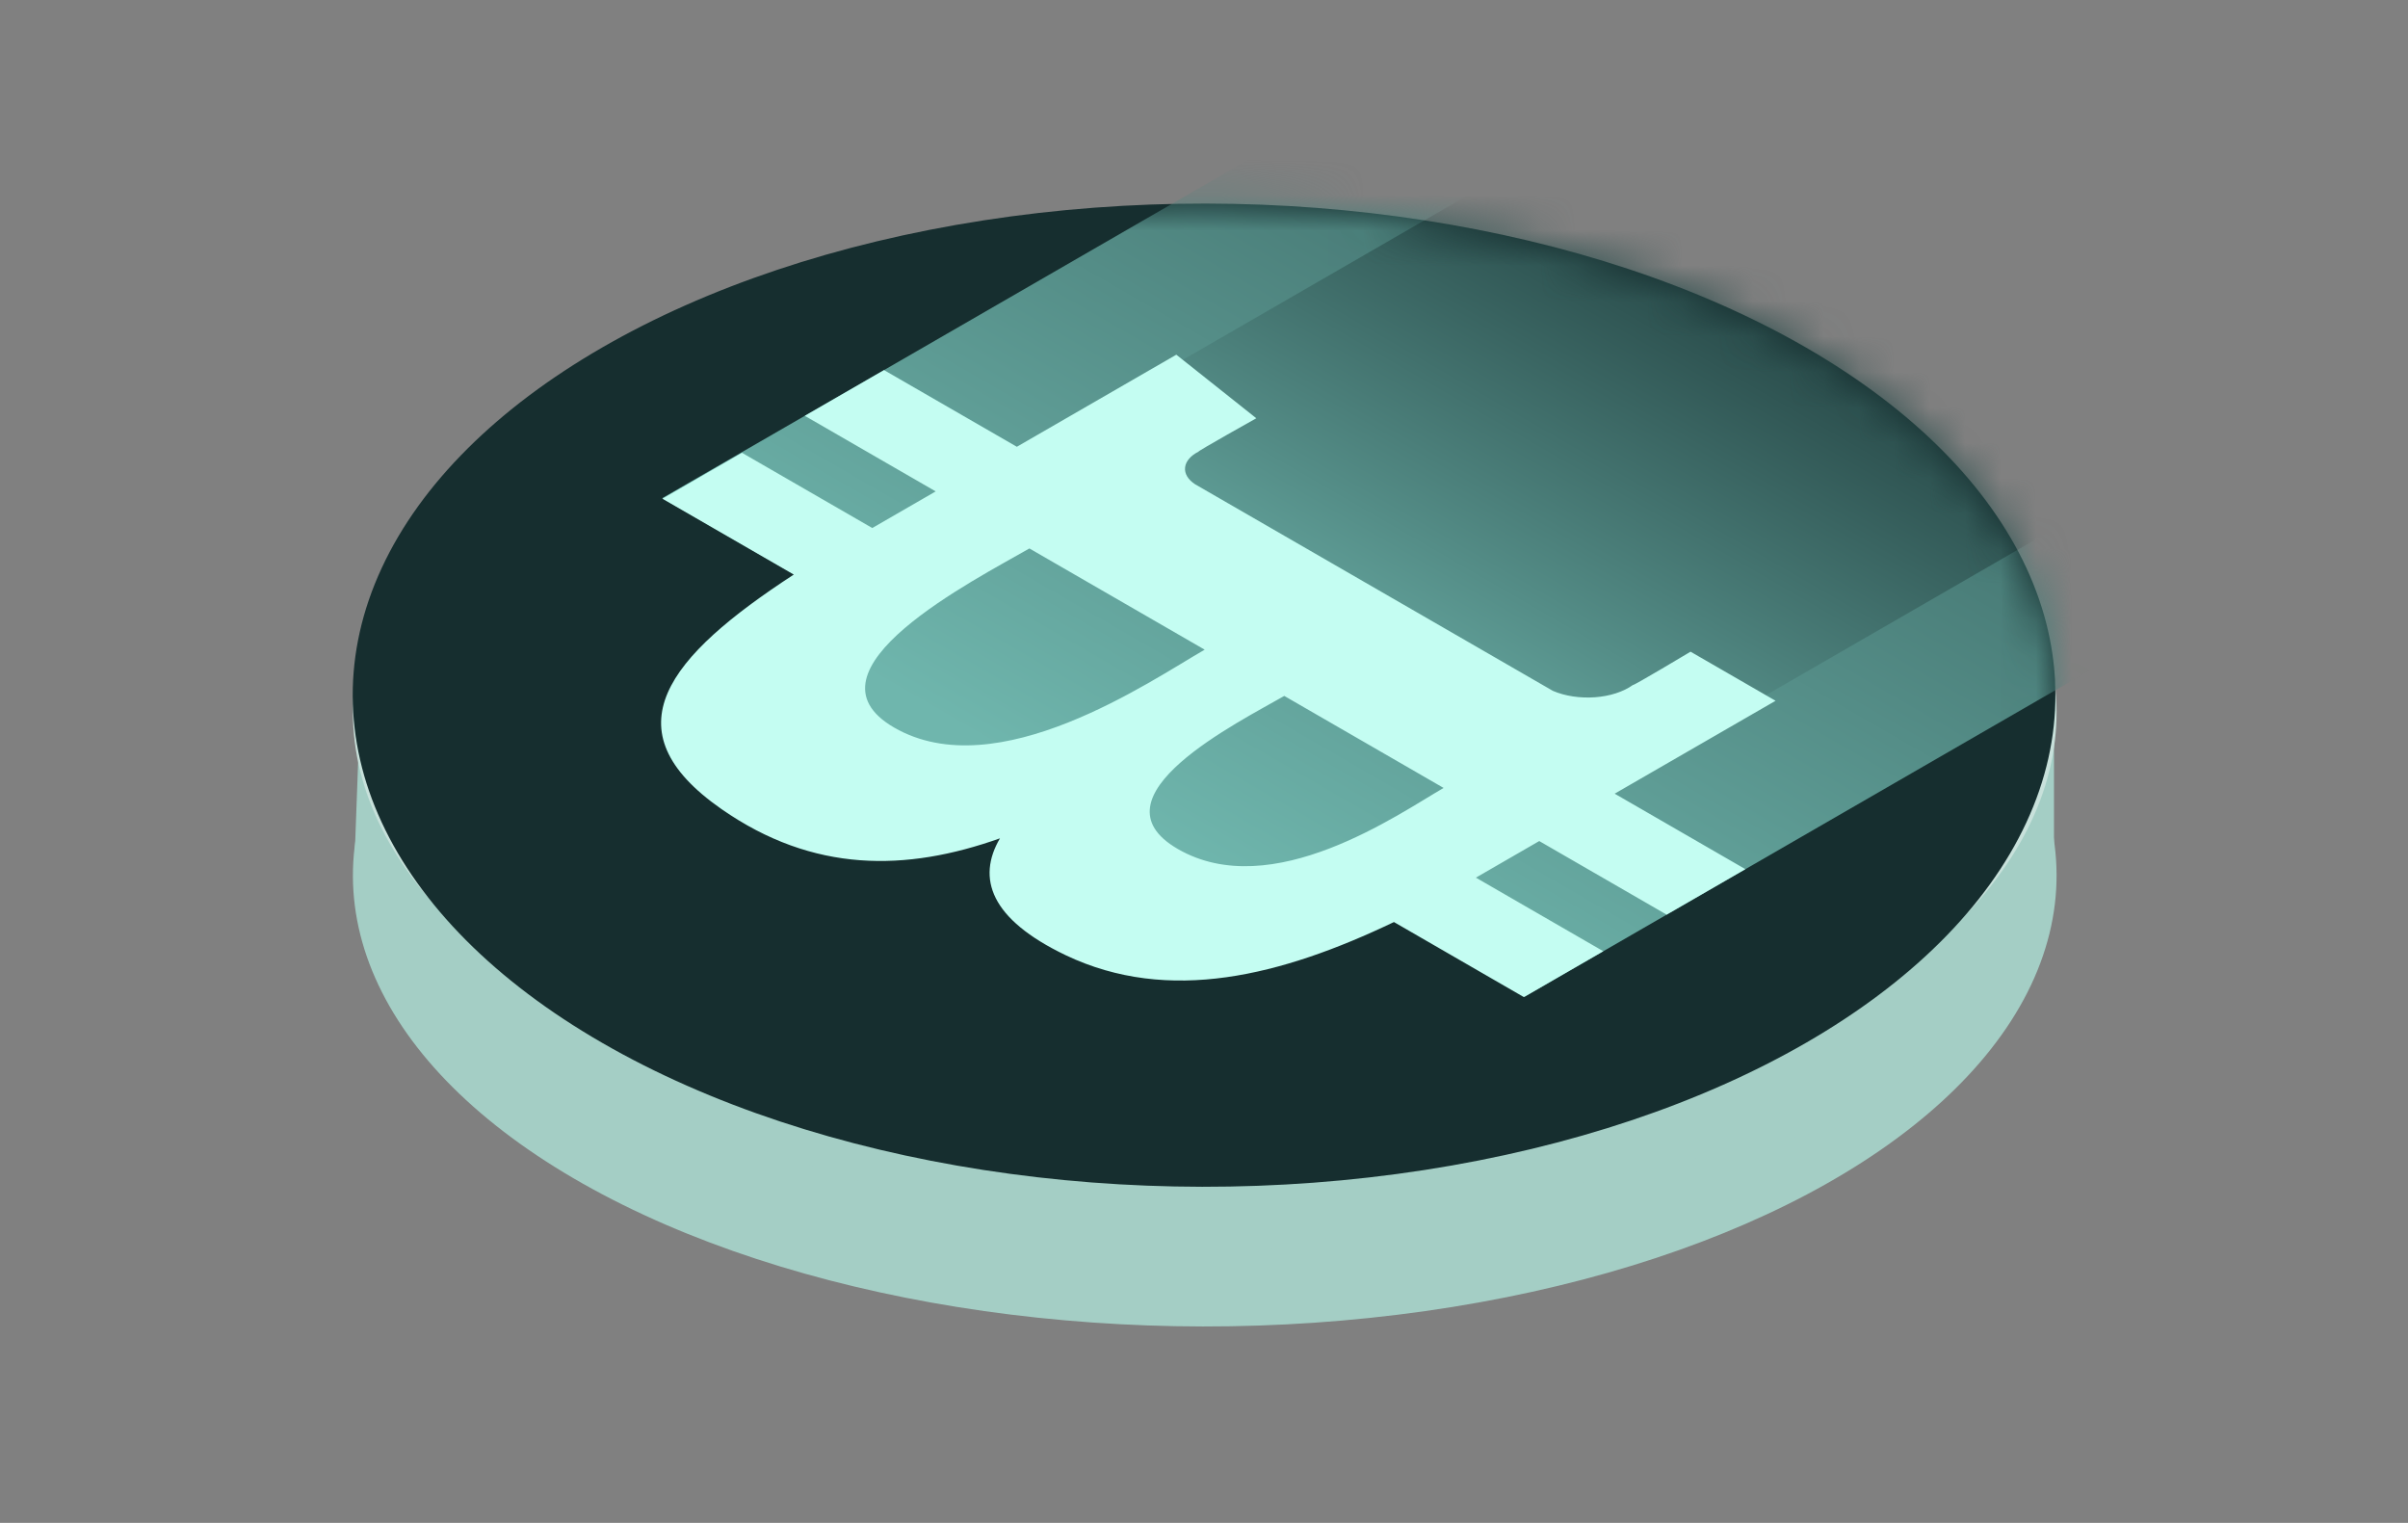 <svg width="68" height="43" viewBox="0 0 68 43" fill="none" xmlns="http://www.w3.org/2000/svg">
    <rect x="0" y="0" width="68" height="43" fill="#808080" stroke="none"/>
    <circle cx="19.241" cy="19.241" r="19.241"
        transform="matrix(0.884 -0.468 0.884 0.468 0.003 24.719)" fill="#A4CEC5" />
    <path
        d="M10.003 24.527L10.221 18.585L12.506 17.459L36.452 15L58.003 19.302V25.449L52.67 31.698L32.533 36L20.017 32.005L10.003 24.527Z"
        fill="#A4CEC5" />
    <circle cx="19.241" cy="19.241" r="19.241"
        transform="matrix(0.884 -0.468 0.884 0.468 0.003 20.113)" fill="#C8E1DB" />
    <circle cx="19.63" cy="19.63" r="19.63" transform="matrix(-0.866 0.5 -0.866 -0.5 68.001 19.629)"
        fill="#162E2F" />
    <mask id="mask0_4416_35462" style="mask-type:alpha" maskUnits="userSpaceOnUse" x="9" y="5" width="50" height="29">
        <circle cx="19.63" cy="19.63" r="19.63" transform="matrix(-0.866 0.5 -0.866 -0.5 68.001 19.629)"
            fill="#162E2F" />
    </mask>
    <g mask="url(#mask0_4416_35462)">
        <path
            d="M65.167 15.375L43.067 28.134L38.959 25.762L32.867 25.19L24.367 20.937L22.738 16.397L18.7 14.066L40.8 1.307L65.167 15.375Z"
            fill="url(#paint0_linear_4416_35462)" />
        <rect width="19.63" height="18.976" transform="matrix(-0.866 0.5 -0.866 -0.5 61.201 13.086)"
            fill="url(#paint1_linear_4416_35462)" />
    </g>
    <path
        d="M30.094 26.971C33.011 28.36 36.19 27.552 39.364 26.035L43.033 28.154L45.276 26.859L41.678 24.781L43.467 23.748L47.065 25.826L49.289 24.542L45.597 22.41L50.141 19.787L47.74 18.401C47.74 18.401 46.115 19.374 46.111 19.342C45.845 19.533 45.462 19.657 45.04 19.688C44.619 19.718 44.193 19.654 43.852 19.507L33.744 13.671C33.546 13.54 33.446 13.37 33.466 13.198C33.485 13.025 33.623 12.864 33.848 12.751C33.792 12.753 35.477 11.81 35.477 11.81L33.218 10.015L28.715 12.615L24.964 10.45L22.727 11.741L26.423 13.875L24.632 14.909L20.953 12.785L18.707 14.082L22.416 16.223C18.86 18.541 17.156 20.605 20.377 22.847C22.967 24.651 25.585 24.614 28.238 23.671C27.579 24.798 27.964 25.951 30.094 26.971ZM25.251 20.544C22.461 18.933 27.549 16.363 29.069 15.486L34.019 18.344C32.492 19.221 28.164 22.226 25.251 20.544ZM33.262 23.973C30.712 22.5 35.002 20.38 36.267 19.65L40.766 22.248C39.501 22.978 35.92 25.507 33.262 23.973Z"
        fill="#C4FDF2" />
    <defs>
        <linearGradient id="paint0_linear_4416_35462" x1="74.361" y1="-2.546" x2="52.544" y2="35.242"
            gradientUnits="userSpaceOnUse">
            <stop stop-color="#162E2F" />
            <stop offset="1" stop-color="#6FB6AD" />
        </linearGradient>
        <linearGradient id="paint1_linear_4416_35462" x1="-2.617" y1="8.506" x2="21.593" y2="8.506"
            gradientUnits="userSpaceOnUse">
            <stop stop-color="#162E2F" />
            <stop offset="1" stop-color="#6FB6AD" />
        </linearGradient>
    </defs>
</svg>